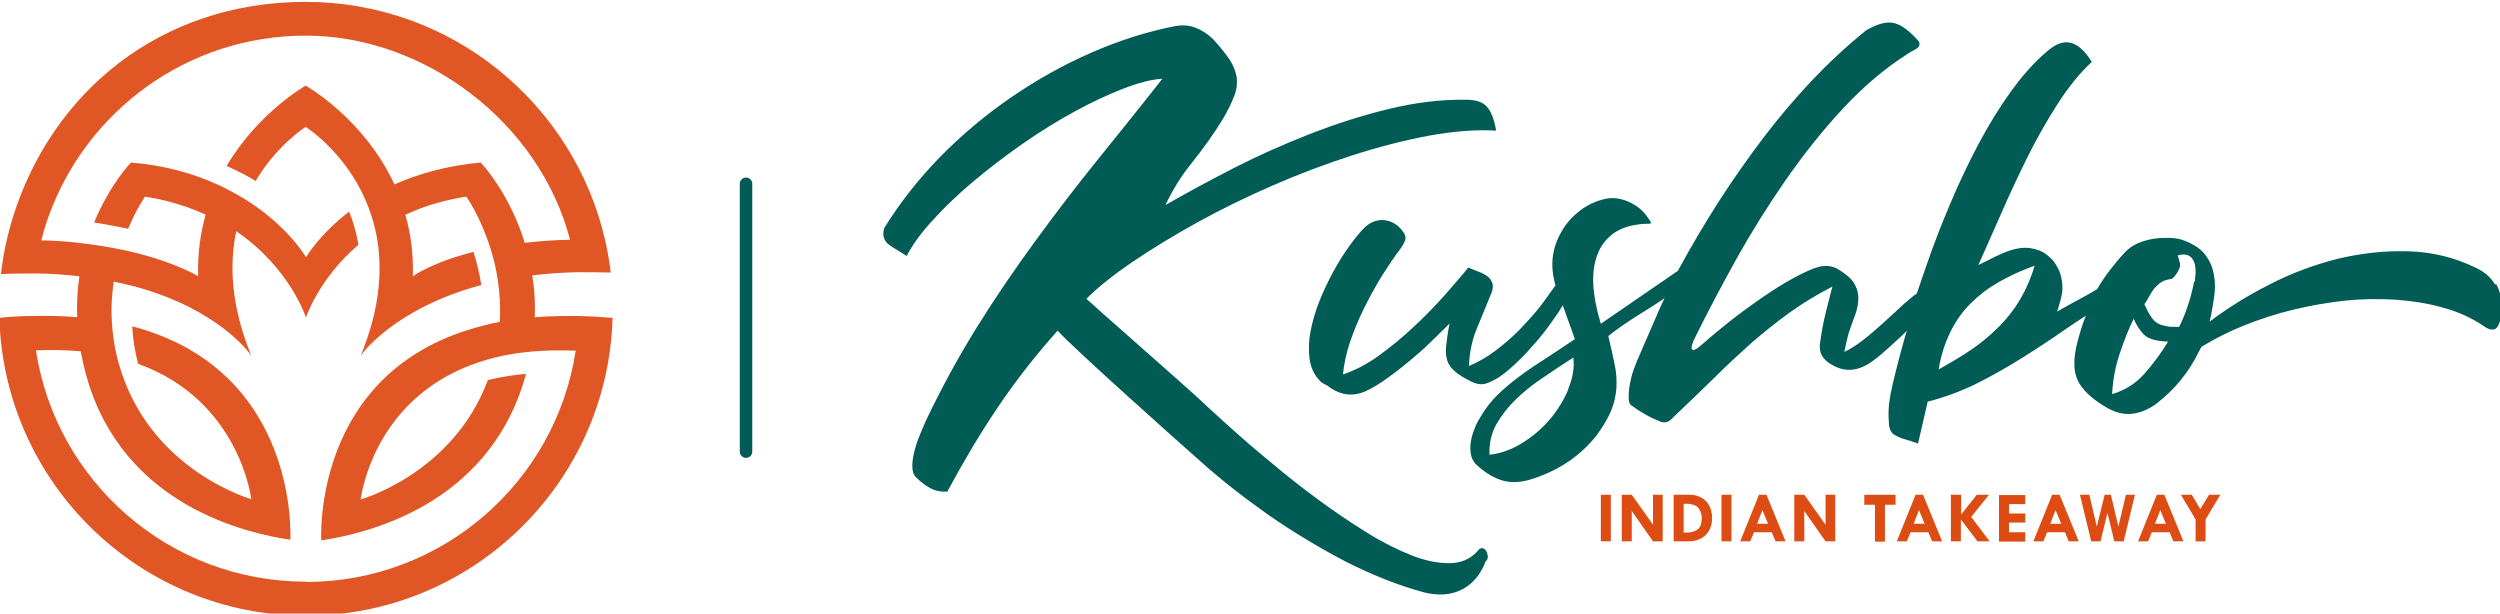 <?xml version="1.0" encoding="UTF-8"?>
<svg xmlns="http://www.w3.org/2000/svg" version="1.1" viewBox="0 0 799.9 196.3">
  <defs>
    <style>
      .cls-1 {
        fill: #005c55;
      }

      .cls-2 {
        fill: #e05725;
      }

      .cls-3 {
        fill: #dd4c12;
      }
    </style>
  </defs>
  <!-- Generator: Adobe Illustrator 28.7.0, SVG Export Plug-In . SVG Version: 1.2.0 Build 136)  -->
  <g>
    <g id="Layer_1">
      <g>
        <path class="cls-2" d="M185.2,101.1c-5,0-9.7,0-14.1.4.2-4.8-.1-9.2-.8-13.4,4.4-.5,9.1-.9,14.2-1,3.5,0,7.1,0,10.9.1-.4-3.5-1-7-1.8-10.4C183.6,33.2,144.5.6,97.8.6S16.5,29.7,4.1,69.6c-1.8,5.8-3.1,11.9-3.8,18.1,3.6-.2,7.6-.2,10.9-.2,5,0,9.8.4,14.2.9-.6,4.1-.9,8.4-.7,13.1-4.4-.4-9.1-.5-14.1-.4-3.3,0-7.1.2-10.8.6,1.5,52.9,44.9,95.3,98.1,95.3s96.6-42.4,98.1-95.3c-3.7-.3-7.3-.5-10.8-.6ZM97.8,186.1c-43.7,0-79.9-32.1-86.3-74,5.1-.2,9.9-.1,14.3.3.5,2.6,1.1,5.3,1.9,8.1,11.8,41.7,51.9,50.2,65.2,52.2,0,0,3.2-54.1-50.6-68.3.2,3.8.8,7.8,1.9,12,32.6,11.8,36.2,43.3,36.2,43.3,0,0-30.6-8.6-41.3-39.9-.6-1.8-1.2-3.6-1.6-5.4-1-3.9-1.5-7.8-1.7-11.4-.3-4.6,0-8.9.6-12.9,2.3.5,4.5,1,6.5,1.5,27.2,7.3,37.2,21.7,37.5,22.2-6.5-15.9-7.1-29.1-4.8-39.8,17.2,11.7,22.3,27.6,22.3,27.6,0,0,4-12.4,16.8-23.3-.7-3.9-1.7-7.4-3-10.6-9.6,7.4-13.8,14.6-13.8,14.6,0,0-5.6-9.8-19.1-18.3-2.8-1.7-5.8-3.4-9.3-5-7.5-3.4-16.6-6.1-27.6-7,0,0-6.7,6.9-11.8,19.2,4,.6,7.6,1.3,10.9,2,2.7-6.5,5.4-10.3,5.4-10.3,2.3.4,4.5.8,6.5,1.3,4.8,1.2,9.1,2.7,12.9,4.5-1.7,5.9-2.6,12.5-2.4,19.7,0,0-6-3.8-18.4-7.1-2-.5-4.2-1.1-6.5-1.5-3.3-.7-7-1.3-10.9-1.8-4.4-.6-9.2-1-14.4-1.1.6-2.4,1.3-4.7,2.1-7C27.3,35.8,59.7,11.4,97.8,11.4s74.8,27.8,84.6,65.3c-5.3.1-10.1.5-14.5,1-5-16.3-14.1-25.7-14.1-25.7-11,1-20.1,3.7-27.6,7-9.8-21.2-28.4-31.6-28.4-31.6,0,0-15.1,8.5-25.3,25.7,3.4,1.5,6.5,3.1,9.3,4.8,3.8-6.5,8.4-11.1,11.6-13.9,2.6-2.3,4.4-3.4,4.4-3.4,0,0,12.2,7.6,19.1,23.3,1.3,3.1,2.5,6.4,3.3,10.1,2.3,10.6,1.8,23.9-4.8,39.8.3-.5,10.9-15.2,38.6-22.6-.6-3.9-1.5-7.4-2.5-10.6-13.5,3.4-19.4,7.8-19.4,7.8.2-7.2-.7-13.8-2.4-19.7,5.6-2.6,12-4.6,19.5-5.8,0,0,4.5,6.3,7.7,16.5,1,3.2,1.9,6.7,2.4,10.5.6,4,.9,8.4.6,13.1-1.8.3-3.6.7-5.3,1.2-55.1,13.8-51.8,68.7-51.8,68.7,13.3-2,53.3-10.6,65.2-52.2.1-.4.2-.8.3-1.1-4.4.4-8.5,1.1-12.2,2h0c-11.2,30-40.7,38.2-40.7,38.2,0,0,0-.5.2-1.3h0c1.1-6.1,7.4-32.4,37.3-42.5,1.7-.6,3.5-1.1,5.4-1.6,3.6-.9,7.4-1.5,11.6-1.9,4.4-.4,9.2-.5,14.3-.3-6.4,41.9-42.6,74-86.3,74Z"/>
        <g>
          <g>
            <path class="cls-1" d="M475.4,179.5c-1.6,4.2-4.1,7.3-7.6,9.1-3.5,1.8-7.6,2.1-12.3.9-8.1-2.2-16.4-5.5-24.9-9.8-8.4-4.4-16.6-9.3-24.4-14.7-7.8-5.5-15.2-11.2-22-17.3-6.9-6.1-40.7-36.2-45.8-41.9-7,7.8-13.4,16-19.2,24.6-5.8,8.6-11.1,17.6-16.1,26.9-2.2.1-4.1-.3-5.6-1.2-1.6-.9-3-2-4.4-3.4-.9-.8-1.2-2.1-1.2-3.8,0-1.7.4-3.5.9-5.4.5-1.9,1.2-3.6,1.9-5.3s1.3-2.9,1.6-3.7c4.9-10.3,10.3-20.2,16.2-29.7,5.9-9.5,12.2-18.7,18.7-27.6,6.5-8.9,13.2-17.7,20.1-26.2,6.9-8.6,13.8-17.1,20.6-25.8-3.5.2-7.7,1.3-12.6,3.2-4.9,1.9-10,4.3-15.5,7.3-5.5,3-11,6.4-16.6,10.3-5.6,3.9-10.8,7.9-15.7,12-4.9,4.1-9.3,8.3-13,12.4-3.8,4.1-6.6,8-8.4,11.5-1-.6-1.9-1.2-2.7-1.7-.9-.5-1.8-1.1-2.7-1.7-1.9-1.3-2.5-3.2-1.8-5.5,5-8.1,11-15.7,17.9-22.8,7-7.1,14.6-13.5,22.8-19.1,8.2-5.6,16.7-10.4,25.7-14.3,8.9-3.9,17.8-6.7,26.5-8.4,2.5-.5,4.8-.3,6.8.5,2,.8,3.9,2,5.6,3.7,2.3,2.5,4.1,4.8,5.3,6.6,1.2,1.9,1.9,3.8,2.2,5.6.2,1.9,0,3.9-.8,5.9-.8,2.1-2,4.6-3.7,7.5-3,4.9-6.3,9.4-9.7,13.7-3.5,4.3-6.3,8.8-8.6,13.7,6.6-3.8,13.7-7.6,21.6-11.7,7.8-4,15.9-7.6,24.3-10.9,8.4-3.3,16.8-6,25.4-8.1,8.6-2.1,16.8-3.1,24.9-3,3.2,0,5.4.8,6.7,2.3,1.3,1.5,2.3,4,2.9,7.6-6.4-.4-13.6.2-21.5,1.6-7.9,1.5-16.1,3.6-24.5,6.3-8.4,2.7-16.9,5.9-25.4,9.6-8.5,3.7-16.5,7.6-24.1,11.8-7.6,4.2-14.5,8.4-20.7,12.6-6.2,4.2-11.2,8.2-14.9,11.9,1.5,1.5,31.6,27.9,34.7,30.8,3.1,2.9,6.7,6.2,10.8,9.9,4.1,3.7,8.6,7.6,13.6,11.7,4.9,4.1,9.9,8.1,15,11.8,5.1,3.8,10.2,7.2,15.3,10.4,5.1,3.2,9.9,5.6,14.4,7.4,4.5,1.8,8.6,2.6,12.3,2.6s6.7-1.3,9-3.8c.5-.7,1-1.1,1.5-1,.5,0,.9.3,1.2.7.3.4.5,1,.6,1.6.1.7,0,1.2-.4,1.7Z"/>
            <path class="cls-1" d="M798.3,91c-1.4-2.4-3.6-4.2-6.5-5.5-6.7-3.2-13.8-4.9-21.3-5.1-7.5-.2-15,.6-22.5,2.4-7.5,1.9-14.8,4.6-21.8,8.2-7.1,3.6-13.5,7.6-19.2,11.9.6-2.5,1-5,1.4-7.6.4-2.6.4-5,0-7.2-.4-2.3-1.2-4.4-2.6-6.3-1.3-1.9-3.6-3.5-6.6-4.7-1.4-.6-3-.9-4.8-1-1.8,0-3.6,0-5.4.3-1.8.3-3.5.8-5.1,1.5-1.6.7-2.9,1.7-4,2.8-3.5,3.8-6.5,7.7-8.9,11.8-1.7,1.1-3.6,2.1-5.6,3.2-2.4,1.3-4.8,2.6-7.2,4,.5-1.6.9-2.9,1.2-4.1.3-1.2.5-2.3.5-3.4,0-2.2-.4-4.3-1.3-6.1-.9-1.9-2.1-3.4-3.6-4.5-1.5-1.2-3.3-1.9-5.4-2.2-2-.3-4.3,0-6.7.8-1.6.6-3.1,1.2-4.7,2-1.5.8-3.3,1.7-5.2,2.6,2-4.6,4.4-9.8,7-15.8,2.6-6,5.4-12,8.4-18.1,3-6.1,6.3-11.9,9.8-17.4,3.5-5.5,7.2-10.1,11.1-13.7-2.2-3.5-4.5-5.6-6.8-6.1-2.3-.6-4.9.4-7.7,2.9-4,3.4-7.8,7.7-11.4,12.7-3.6,5-7,10.5-10.2,16.5s-6.2,12.3-9,18.9c-2.8,6.6-5.4,13.2-7.7,19.9-1.1,3.2-2.2,6.3-3.2,9.3-1.3.9-2.8,2.2-4.4,3.6-2,1.9-4.1,3.8-6.3,5.8-2.2,2-4.4,3.9-6.6,5.6-2.2,1.7-4.2,2.9-5.9,3.7.3-1.3.5-2.4.7-3.2.2-.8.4-1.7.6-2.5.7-2.2,1.5-4.3,2.2-6.2.7-1.9,1-3.7,1-5.4s-.5-3.3-1.5-4.9c-1-1.5-2.8-3-5.4-4.5-1.3-.6-2.6-.9-3.8-.8-1.2,0-2.4.4-3.6.8-2.8,1.1-5.7,2.6-8.8,4.4-3.1,1.8-6.1,3.8-9.1,5.9-3,2.1-6,4.3-8.9,6.6-2.9,2.3-5.6,4.5-8.2,6.8-2.2,2-3.5,2.8-3.9,2.2-.4-.6,0-2,1.3-4.5,3.7-7.5,8-15.6,12.8-24.3,4.8-8.6,10.1-17.1,15.8-25.3,5.7-8.2,11.8-15.9,18.4-23,6.6-7.1,13.5-12.9,20.7-17.5.6-.4,1.5-.9,2.6-1.5,1.1-.6,1.4-1.4,1-2.4-2.9-3.3-5.5-5.3-7.9-5.9-2.4-.6-5.4.2-9,2.3-6.2,5-12.1,10.5-17.6,16.3-5.5,5.9-10.7,12-15.6,18.5-4.9,6.5-9.6,13.2-14.1,20.2-4.5,7-8.7,14.2-12.7,21.5,0,.2-.2.3-.3.5l-24.6,16.9c-1.4-4.6-2.2-8.8-2.4-12.6-.2-3.8.3-7.2,1.5-10,1.1-2.8,3-5,5.5-6.7,2.5-1.6,5.8-2.5,9.7-2.7h.9c.4,0,.7,0,.9-.3-.7-1.3-1.6-2.5-2.6-3.6-1.1-1.1-2.2-1.9-3.5-2.6-1.3-.7-2.6-1.2-4.1-1.5-1.5-.3-2.9-.3-4.3,0-2.9.6-5.5,1.8-7.9,3.5-2.3,1.7-4.3,3.8-5.8,6.2-1.5,2.4-2.6,5-3.1,7.8-.5,2.8-.4,5.7.3,8.6.1.5.2,1.1.4,1.6-1.6,2.2-4.1,5.8-5.5,7.5-1.8,2.2-3.8,4.4-6.1,6.8-2.3,2.3-4.8,4.5-7.6,6.6-2.8,2.1-5.6,3.7-8.5,4.9.2-4.4,1-8.3,2.5-11.9,1.5-3.6,3-7.3,4.6-11.2.6-1.4.7-2.5.4-3.4-.3-.9-.8-1.6-1.6-2.2-.8-.6-1.7-1.1-2.9-1.5-1.1-.4-2.2-.9-3.2-1.3-1.9,2.4-4.5,5.3-7.5,8.8-3.1,3.4-6.4,6.9-10,10.2-3.6,3.4-7.4,6.5-11.3,9.3-3.9,2.8-7.7,4.7-11.3,5.9.3-3.2,1-6.6,2.2-10.2,1.2-3.6,2.7-7.2,4.5-10.9,1.8-3.6,3.7-7.1,5.8-10.5,2.1-3.3,4.1-6.3,6.1-8.9.5-.7.9-1.5,1.2-2.2.3-.7.3-1.5-.2-2.4-1.5-2.4-3.5-3.8-5.9-4.2-2.5-.4-4.8.4-6.9,2.4-1.5,1.5-3.1,3.5-4.9,6-1.8,2.5-3.5,5.3-5.1,8.2-1.6,3-3.1,6.1-4.4,9.4-1.3,3.3-2.2,6.5-2.8,9.6-.6,3.1-.6,6-.3,8.7.4,2.7,1.4,5,3.1,6.8.5.6,1,1,1.7,1.3.7.3,1.3.7,1.9,1.2,3.5,2.4,7.3,2.8,11.2,1.1,2.3-1.1,4.7-2.5,7.1-4.3,2.4-1.7,4.8-3.6,7.1-5.5,2.3-1.9,4.6-3.9,6.7-6,2.1-2,4.1-4,6-5.9-.6,3-.9,5.4-1.1,7.3-.2,1.9,0,3.4.4,4.7.5,1.3,1.3,2.4,2.4,3.3,1.1,1,2.7,2,4.9,3.1,1.9,1,3.6,1.3,5.1.8,1.5-.5,3.1-1.3,4.7-2.4,1.7-1.2,3.5-2.8,5.5-4.7,2-1.9,3.9-4,5.8-6.2,1.9-2.2,3.6-4.4,5.2-6.7,1.3-1.8,2.4-3.4,3.3-5,.4,1,.8,2.1,1.2,3.3.7,2,1.7,4.5,2.7,7.5-3.5,2.4-6.8,4.5-9.8,6.5-3,1.9-5.8,3.8-8.3,5.7-2.5,1.9-4.8,3.8-6.8,5.8-2,2-3.8,4.3-5.3,6.9-.8,1.3-1.5,2.6-2,4-.5,1.3-.9,2.6-1.1,4-.2,1.3-.2,2.6,0,3.8.2,1.2.7,2.3,1.5,3.2,2.5,2.4,5.1,4.1,7.9,5.1,2.8,1,5.9,1,9.4,0,8.7-2.6,15.8-7.2,21.3-14,2.2-3,3.8-5.7,4.8-8.1,1-2.4,1.5-4.8,1.7-7.3.1-2.4,0-5-.6-7.6-.5-2.6-1.2-5.6-2-9,3.3-2.6,6.7-4.9,10.1-7,2.2-1.4,5.2-3.2,7.9-5.1-.9,1.8-1.7,3.6-2.5,5.5-2.2,5-4.3,10-6.5,15-.2.5-.5,1.4-1,2.7-.5,1.3-.8,2.8-1.1,4.3-.3,1.5-.4,3-.4,4.3s.3,2.2,1,2.6c1.4,1,2.9,2,4.5,2.9,1.6.9,3.2,1.6,4.7,2.2,1.3.5,2.5.2,3.5-.8,1-1,1.9-1.9,2.8-2.7,3.7-3.5,7.4-7.1,11.2-10.8,3.7-3.7,7.5-7.2,11.4-10.7,3.9-3.4,8-6.7,12.3-9.8,4.3-3.1,8.9-5.9,13.8-8.4-.7,2.8-1.5,5.6-2.2,8.6-.7,2.9-1.3,6-1.7,9.1-.6,3.3.7,5.7,3.9,7.4,3.4,2,6.9,2,10.3.3,1.6-.8,3.4-2.1,5.4-3.8,2-1.7,4-3.6,6.1-5.5.7-.7,1.4-1.3,2-2-1.7,5.8-3.1,11.2-4.3,16.2-.2.7-.4,2-.8,3.6-.3,1.7-.6,3.4-.7,5.2-.1,1.8,0,3.5.1,5.1.2,1.6.8,2.6,1.7,3.2,1.1.6,2.3,1.2,3.6,1.5,1.3.4,2.6.8,4,1.3l3.1-13.4c5.2-1.3,10.3-3.2,15.3-5.6,5-2.5,9.8-5.2,14.6-8.2,4.8-3,9.5-6.1,14.1-9.3,2.2-1.5,4.4-3,6.6-4.4-1.1,2.7-2,5.7-2.8,8.8-1.2,4.9-1.2,8.8.1,11.7,1.3,2.9,4.1,5.7,8.5,8.4,3.2,2,6.1,2.8,8.9,2.5,2.7-.3,5.5-1.4,8.2-3.5,5.7-4.5,10.1-9.9,13.2-16.3.2-.3.3-.6.5-.9.1-.3.3-.6.5-.8,4.1-2.5,8.6-4.8,13.6-6.8,5-2,10.2-3.7,15.6-5,5.4-1.3,11-2.3,16.6-2.9,5.6-.6,11.1-.6,16.4-.3,5.3.4,10.4,1.2,15.2,2.6,4.8,1.3,9.1,3.3,12.9,5.9,1.1.8,2.2,1.2,3.1,1,1-.1,1.8-1.5,2.4-4.1.4-4.6-.2-8-1.6-10.4ZM501.8,124.6c-1.5,3.5-3.5,6.8-6.1,9.8-2.6,3-5.6,5.5-8.9,7.5-3.3,2-6.7,3.2-10.2,3.6-.2-3.6.6-6.9,2.2-9.8,1.7-2.9,3.8-5.6,6.4-8.1,2.6-2.5,5.5-4.8,8.7-6.9,3.2-2.2,6.4-4.3,9.5-6.3.4,3.3-.2,6.7-1.7,10.2ZM646.3,95.9c-1.9,3.2-4.1,6-6.7,8.6-2.6,2.6-5.4,5-8.6,7.2-3.2,2.2-6.8,4.3-10.7,6.5.7-4.5,2-8.4,3.7-11.9s3.9-6.6,6.5-9.2c2.6-2.6,5.6-4.9,9.1-6.9,3.4-1.9,7.2-3.7,11.4-5.2-1.2,4.1-2.8,7.7-4.7,10.9ZM686.3,119.4c-2.9,3.3-6.4,5.5-10.5,6.7.2-4.4,1-8.7,2.4-12.9,1.4-4.2,2.9-8,4.5-11.2.8,2,2,3.7,3.3,5.1,1.4,1.3,3.9,2.1,7.7,2.2-2.1,3.5-4.6,6.9-7.5,10.2ZM702,90.1c-.3,1.9-.8,3.7-1.3,5.6-.6,1.9-1.2,3.6-1.8,5.2-.7,1.6-1.2,2.9-1.7,3.7-1.8,0-3.2,0-4.3-.3-1.1-.2-2-.5-2.8-1-.7-.5-1.4-1.2-2-2.2-.6-.9-1.3-2.2-2-3.8.6-.7,1.1-1.6,1.5-2.4.5-.9,1-1.7,1.5-2.4.6-.7,1.3-1.4,2.1-2,.8-.6,1.9-1,3.2-1.2.6,0,1.1-.5,1.7-1.3.6-.8,1-1.6,1.3-2.3.2-.6.2-1.2,0-1.9s-.4-1.4-.6-2.1c1.8-.5,3.1-.3,4,.4.9.7,1.4,1.8,1.6,3.2.2,1.4.1,3-.2,4.9Z"/>
          </g>
          <g>
            <path class="cls-3" d="M515.4,158.3v14.9h-3.2v-14.9h3.2Z"/>
            <path class="cls-3" d="M532,158.3v14.9h-3.1l-6.8-9.7h0v9.7h-3.2v-14.9h3.2l6.8,9.6h0v-9.6h3.1Z"/>
            <path class="cls-3" d="M540.6,158.3c4.4,0,7.2,3,7.2,7.5s-3,7.4-7.5,7.4h-4.8v-14.9h5.1ZM538.7,170.4h1.3c1.3,0,2.6-.5,3.3-1.1.8-.7,1.2-2,1.2-3.5s-.7-3.2-1.8-3.9c-.7-.4-1.9-.7-2.8-.7h-1.2v9.2Z"/>
            <path class="cls-3" d="M554,158.3v14.9h-3.2v-14.9h3.2Z"/>
            <path class="cls-3" d="M565.2,158.3l6.1,14.9h-3.2l-1.2-2.9h-5.7l-1.2,2.9h-3.2l6-14.9h2.5ZM562.2,167.6h3.5l-1.8-4.4-1.7,4.4Z"/>
            <path class="cls-3" d="M587.2,158.3v14.9h-3.1l-6.8-9.7h0v9.7h-3.2v-14.9h3.2l6.8,9.6h0v-9.6h3.1Z"/>
            <path class="cls-3" d="M606.5,158.3v3.2h-3.4v11.8h-3.2v-11.8h-3.4v-3.2h10Z"/>
            <path class="cls-3" d="M615.3,158.3l6.1,14.9h-3.2l-1.2-2.9h-5.7l-1.2,2.9h-3.2l6-14.9h2.5ZM612.3,167.6h3.5l-1.8-4.4-1.7,4.4Z"/>
            <path class="cls-3" d="M627.5,158.3v6.3h0l5-6.3h3.9l-5.7,7.1,5.9,7.8h-3.9l-5.3-7h0v7h-3.2v-14.9h3.2Z"/>
            <path class="cls-3" d="M648,158.3v3h-5.2v3h5.2v2.9h-5.2v3.1h5.2v3h-8.4v-14.9h8.4Z"/>
            <path class="cls-3" d="M659,158.3l6.1,14.9h-3.2l-1.2-2.9h-5.7l-1.2,2.9h-3.2l6-14.9h2.5ZM656,167.6h3.5l-1.8-4.4-1.7,4.4Z"/>
            <path class="cls-3" d="M668.5,158.3l2.4,10.2h0l2.5-10.2h2l2.4,10.2h0l2.4-10.2h2.9l-3.6,14.9h-3l-2.2-9.1h0l-2.2,9.1h-3l-3.6-14.9h2.9Z"/>
            <path class="cls-3" d="M692.5,158.3l6.1,14.9h-3.2l-1.2-2.9h-5.7l-1.2,2.9h-3.2l6-14.9h2.5ZM689.5,167.6h3.5l-1.8-4.4-1.7,4.4Z"/>
            <path class="cls-3" d="M701.3,158.3l2.7,4.6,2.8-4.6h3.6l-4.7,7.9v7h-3.2v-7l-4.7-7.9h3.6Z"/>
          </g>
        </g>
        <path class="cls-1" d="M238.7,146.5c-1.1,0-2-.9-2-2V58.8c0-1.1.9-2,2-2s2,.9,2,2v85.7c0,1.1-.9,2-2,2Z"/>
      </g>
    </g>
  </g>
</svg>
